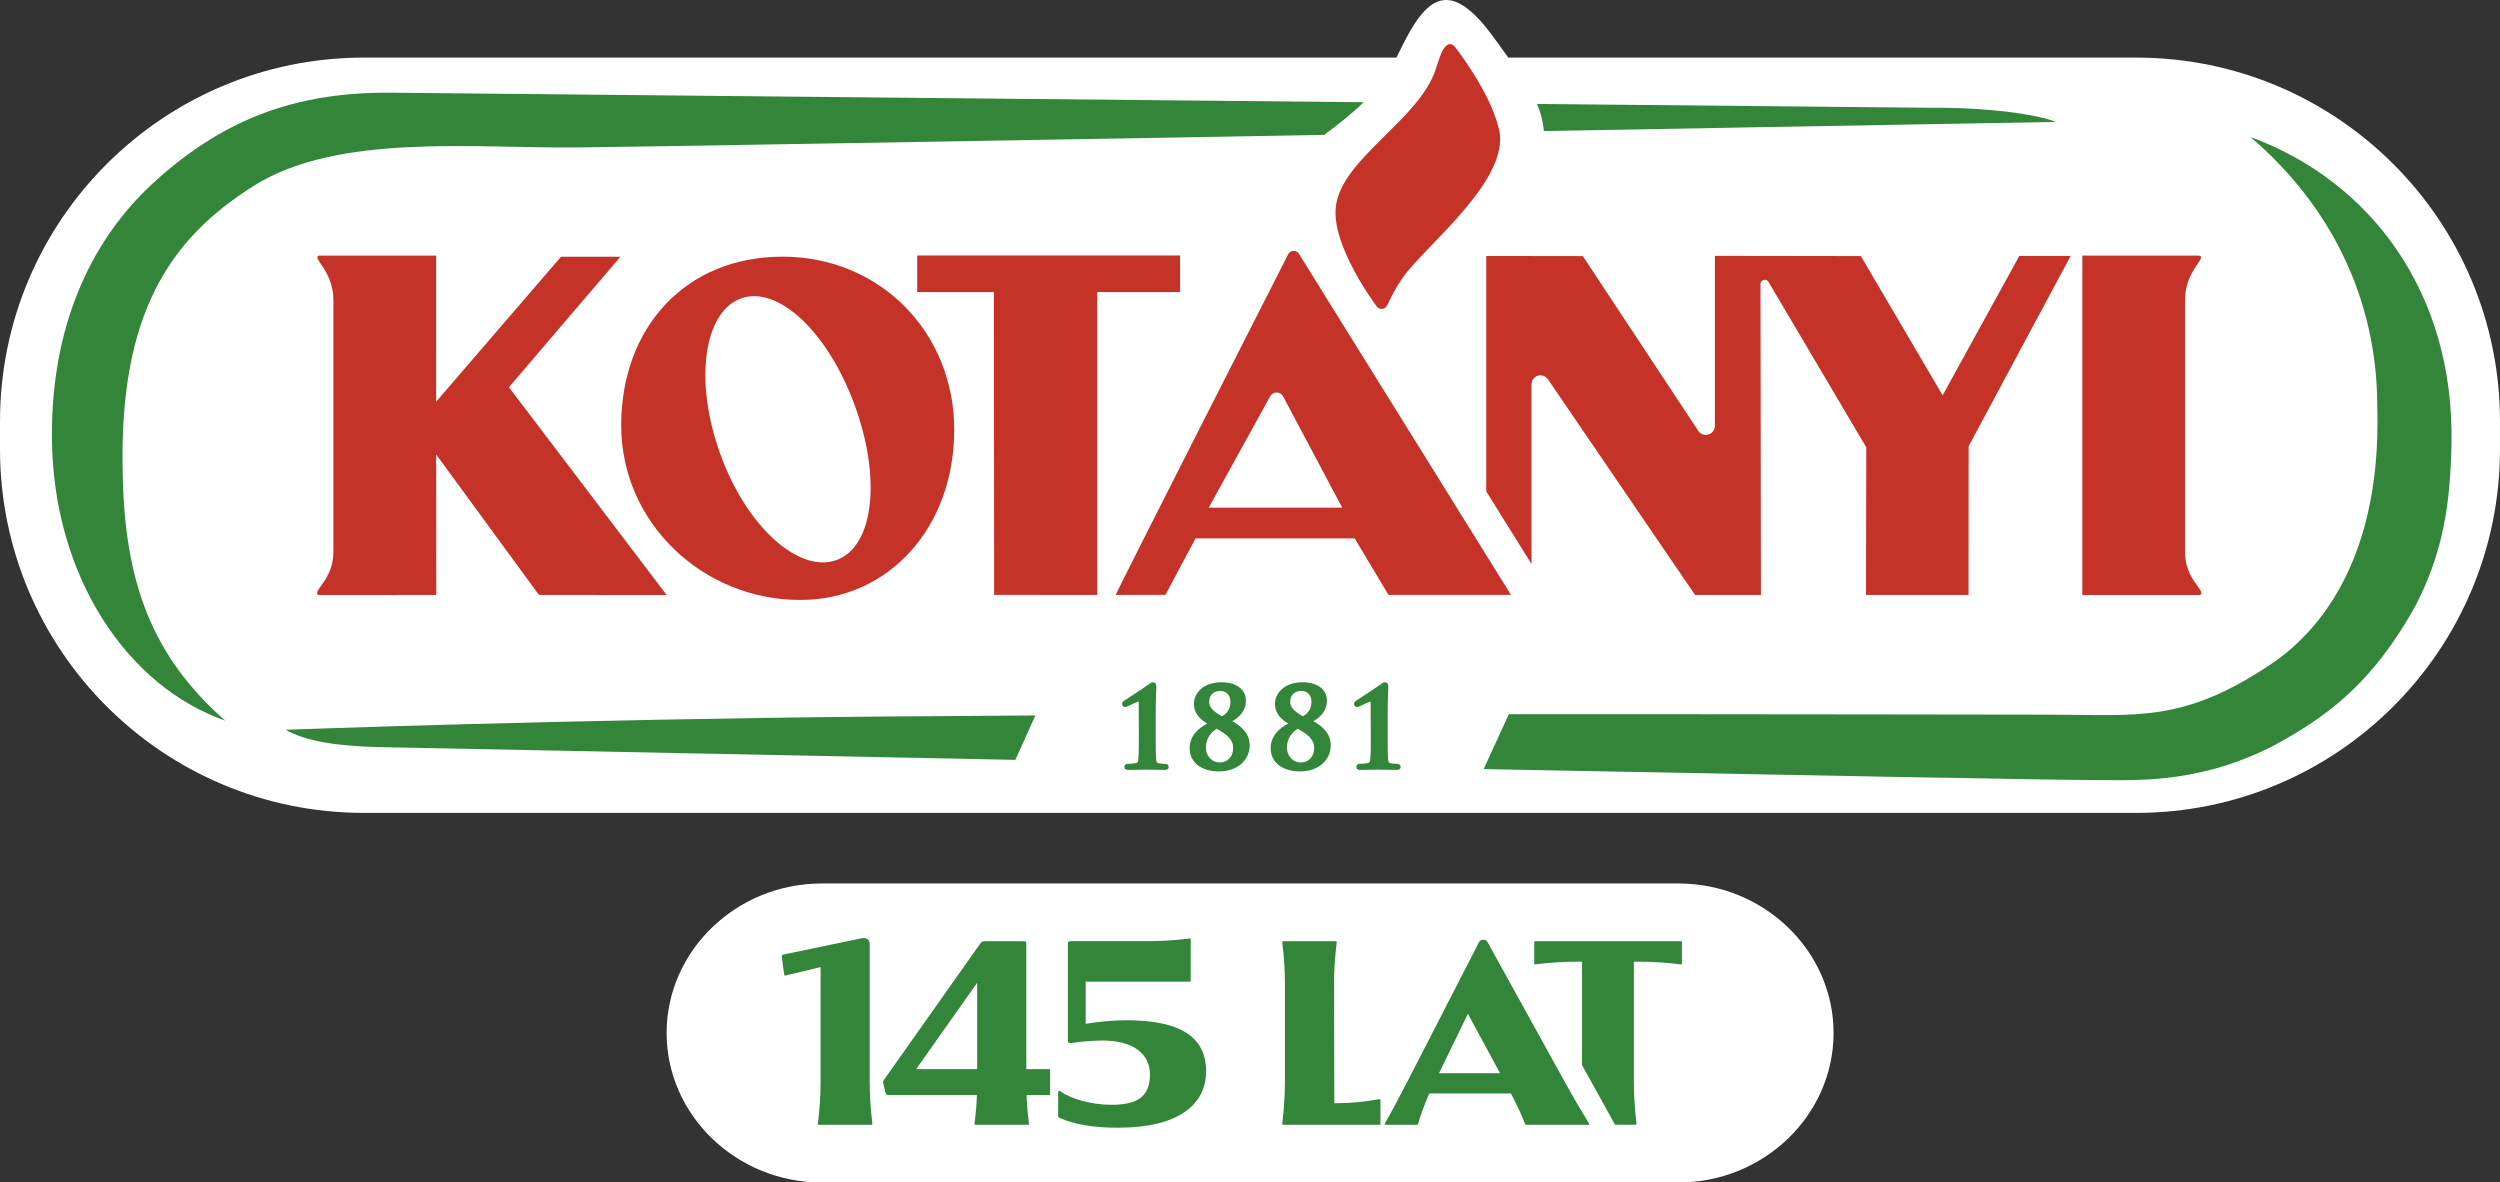 <?xml version="1.0" encoding="utf-8"?>
<svg xmlns="http://www.w3.org/2000/svg" id="b" data-name="Design" viewBox="0 0 365.778 173.011">
  <rect x="0" y="0" width="365.778" height="173.011" fill="#333333" stroke="none"/>
  <g>
    <path d="M268.271,151.137c0,12.03-10.205,21.873-22.677,21.873h-125.383c-12.472,0-22.677-9.843-22.677-21.873s10.205-21.873,22.677-21.873h125.383c12.472,0,22.677,9.843,22.677,21.873Z" fill="#fff"/>
    <path d="M127.645,164.449c0,.079-.04.118-.119.118h-7.743c-.079,0-.119-.039-.119-.118.276-2.292.396-4.188.396-6.163v-16.79l-5.097,1.225c-.158.04-.197,0-.237-.157l-.355-2.687c0-.079.04-.158.158-.197l11.575-2.41c.593-.118,1.146.158,1.146.869v20.147c0,1.976.119,3.871.396,6.163Z" fill="#338639"/>
    <path d="M129.381,157.93l14.064-19.911c.198-.236.356-.315.632-.315h5.688c.316,0,.395.079.395.395v18.331h3.319c.118,0,.158.039.158.157v3.477c0,.119-.04.158-.158.158h-3.279c.04,1.344.158,2.687.355,4.228,0,.079-.039.118-.118.118h-7.743c-.079,0-.119-.039-.119-.118.198-1.541.316-2.884.356-4.228h-12.879c-.276,0-.435-.079-.514-.395l-.276-1.186c-.079-.316-.079-.474.118-.711ZM142.97,156.429v-12.642l-8.928,12.642h8.928Z" fill="#338639"/>
    <path d="M154.976,163.539c-.118-.039-.158-.158-.158-.276v-3.477c0-.158.158-.237.316-.118,1.541,1.106,4.503,1.975,7.506,1.975,3.635,0,5.609-1.105,5.609-4.424,0-2.963-2.331-4.978-6.953-4.978-.948,0-3.042.118-4.503.355-.435.079-.553-.04-.553-.435v-14.064c0-.315.119-.395.395-.395h11.299c1.975,0,3.871-.118,6.163-.396.079,0,.119.04.119.119v6.044c0,.118-.04.158-.158.158h-15.209v6.163c1.817-.277,3.872-.514,5.886-.514,6.36,0,11.733,1.501,11.733,7.466,0,4.938-4.148,8.257-12.878,8.257-3.279,0-6.281-.396-8.612-1.462Z" fill="#338639"/>
    <g>
      <path d="M187.721,164.567c-.079,0-.119-.039-.119-.118.276-2.292.395-4.188.395-6.163v-14.301c0-1.976-.119-3.871-.395-6.163,0-.079.04-.118.119-.118h7.743c.079,0,.119.039.119.118-.276,2.292-.395,4.188-.395,6.163l.04,17.422h.467c1.975,0,3.871-.198,6.163-.593.079,0,.119.039.119.158v3.595h-14.254Z" fill="#338639"/>
      <path d="M207.344,164.567h-4.622c-.118,0-.158-.118-.079-.237,1.027-1.777,2.449-4.464,3.516-6.558l10.232-19.91c.158-.276.316-.355.592-.355h.079c.316,0,.435.079.592.355l11.812,21.372c.829,1.501,2.212,3.792,3.042,5.175.039.079,0,.158-.079.158h-9.126c-.118,0-.158-.039-.197-.158-.435-1.225-1.146-2.687-1.738-3.832l-.316-.593h-11.93c-.79,1.817-1.422,3.596-1.62,4.425-.04.119-.079.158-.158.158ZM219.472,157.021l-4.701-8.69-4.227,8.69h8.928Z" fill="#338639"/>
      <path d="M245.926,137.704h-21.293c-.118,0-.158.039-.158.158v3.12c0,.079.04.119.119.119,2.291-.276,4.188-.396,6.163-.396h.711v15.14l4.834,8.721h3.027c.079,0,.118-.039.118-.118-.276-2.292-.395-4.188-.395-6.163v-17.58h.75c1.976,0,3.872.119,6.163.396.079,0,.119-.04.119-.119v-3.12c0-.119-.04-.158-.158-.158Z" fill="#338639"/>
    </g>
  </g>
  <g>
    <path d="M0,61.658C0,32.259,23.833,8.427,53.234,8.427h151.076c.183-.348.364-.707.542-1.077,3.73-7.736,7.194-11.034,13.963-1.503.629.886,1.26,1.743,1.871,2.58h91.858c29.401,0,53.234,23.832,53.234,53.232v4.044c0,29.399-23.834,53.232-53.234,53.232H53.234C23.833,118.934,0,95.101,0,65.702v-4.044h0Z" fill="#fff"/>
    <path d="M196.383,74.278l-8.685-16.342c-.193-.312-.53-.511-.924-.511s-.717.208-.91.521l-9.015,16.332h19.534ZM163.244,87.042c.295-.871,25.274-49.923,25.274-49.923.166-.25.428-.415.751-.415.327,0,.61.171.776.426l31.023,49.902h-17.924l-4.937-8.26h-23.29s-4.401,8.26-4.401,8.26l-7.273.011h0Z" fill="#c53227" fill-rule="evenodd"/>
    <path d="M125.072,59.344c-3.911-10.751-11.245-17.651-16.674-15.675-5.429,1.976-6.897,12.08-2.986,22.831,3.911,10.751,11.556,17.415,16.985,15.439,5.429-1.976,6.586-11.844,2.675-22.595h0ZM139.615,62.882c0-14.266-10.874-25.328-25.115-25.328s-23.612,10.418-23.612,24.685,11.947,25.543,26.188,25.543c12.987,0,22.539-10.633,22.539-24.899h0Z" fill="#c53227" fill-rule="evenodd"/>
    <path d="M288.031,65.297l-.012,21.751h-15.004l.045-21.59-14.338-24.267c-.116-.167-.294-.258-.513-.258-.354,0-.629.287-.629.641l.06,45.474h-9.632l-21.554-31.595c-.24-.321-.64-.541-1.071-.541-.726,0-1.304.589-1.304,1.315v26.295s-6.62-10.623-6.62-10.623v-34.449l14.127.021,16.938,25.639c.241.312.632.519,1.056.519.726,0,1.326-.589,1.326-1.315v-24.881s21.357.033,21.357.033l11.967,20.373,11.216-20.389,7.513-.004-14.928,27.852h0Z" fill="#c53227"/>
    <path d="M145.452,87.038l-.035-44.303-11.219-.004v-5.352h38.465v5.352l-12.13.004.002,40.104s.005,3.347.005,4.205l-15.087-.006h0Z" fill="#c53227"/>
    <path d="M195.459,30.142c-.759,5.725,5.852,14.529,5.852,14.529.17.32.512.576.961.516.959-.127.669-1.274,3.029-4.645,3.16-4.513,15.686-14.202,14.041-21.537-1.248-5.568-6.471-12.141-6.471-12.141-.247-.349-.698-.502-1.032-.327-.635.334-.937.958-1.767,3.557-2.363,7.395-13.684,13.032-14.614,20.047h0Z" fill="#c53227"/>
    <path d="M304.665,37.395h17.077c1.288.266-2.054,2.13-2.054,6.519v36.819c0,4.166,3.142,5.668,2.221,6.322-1.44,0-2.262,0-2.262,0l-14.982.005s-.002-48.013,0-49.665h0Z" fill="#c53227"/>
    <path d="M63.812,58.776l18.266-21.209h8.694l-16.314,19.09s22.801,30.01,23.076,30.397l-18.675-.007-15.042-20.55.017,20.55-15.011.008h-2.262c-.921-.654,2.221-2.157,2.221-6.323v-36.819c0-4.389-3.342-6.253-2.054-6.519h17.077l.013.174-.005,21.208h0Z" fill="#c53227"/>
    <path d="M148.56,111.177c-50.179-.998-92.965-1.866-92.965-1.866-6.246-.143-10.783-.831-13.815-2.538,0,0,41.095-1.528,87.023-1.935,7.172-.063,14.792-.116,22.681-.159l-2.923,6.498h0Z" fill="#338639"/>
    <path d="M329.263,20.047c17.449,6.377,29.86,22.657,29.416,44.924-.17,8.548-1.137,15.742-5.329,23.784-6.255,11.203-12.864,16.178-21.101,20.551-11.272,5.636-20.588,4.81-27.08,4.809-4.938,0-43.064-.713-88.094-1.588l3.681-8.028c38.179-.019,71.013.064,79.051.064,12.922,0,19.527,1.288,32.51-7.423,5.43-3.643,16.221-13.609,15.504-37.649,0-15.748-6.827-29.429-18.558-39.444h0Z" fill="#338639"/>
    <path d="M166.585,102.643l-.19.064-.521.221c-.384.175-.775.368-.952.441l-.139.051c-.048.015-.117.033-.192.033-.261,0-.417-.268-.417-.464,0-.255.208-.415.309-.476.039-.019,3.092-2.02,3.648-2.433l.236-.154c.081-.046.202-.106.344-.106.221,0,.352.148.411.274.055.117.069.249.069.349,0,.127-.095,1.702-.095,4.137v2.943c0,1.516,0,2.858.062,3.553.043.46.083.531.408.602.226.045.87.089.991.089.203,0,.432.158.432.449,0,.143-.063.289-.216.369-.11.058-.238.063-.327.063-1.209,0-2.227-.048-2.657-.048-.366,0-1.702.048-2.721.048-.092,0-.217-.006-.326-.058-.147-.071-.234-.208-.234-.374,0-.248.171-.449.417-.449.168,0,.956-.048,1.21-.104.33-.072.369-.135.411-.587.063-.694.094-2.036.078-3.551l-.016-2.531v-2.085l-.003-.235-.021-.032h0Z" fill="#338639"/>
    <path d="M174.058,109.465c0-1.723,1.198-2.902,2.574-3.591-1.103-.666-1.954-1.557-1.954-2.884,0-1.419,1.214-3.169,4.06-3.169,2.009,0,3.551.942,3.551,2.723,0,1.529-1.096,2.482-1.987,2.965,1.104.631,2.544,1.677,2.544,3.542,0,2.064-1.702,3.821-4.505,3.821-2.436,0-4.283-1.222-4.283-3.407h0ZM178.468,111.562c1.074,0,1.954-.801,1.954-2.113,0-1.35-1.018-2.02-2.398-2.83-.771.485-1.59,1.356-1.59,2.75,0,1.272.92,2.193,2.034,2.193h0ZM178.564,101.084c-1.189,0-1.652.818-1.652,1.588,0,.781.501,1.349,1.854,2.124.463-.236,1.259-.805,1.259-2.108,0-1.039-.671-1.604-1.461-1.604h0Z" fill="#338639" fill-rule="evenodd"/>
    <path d="M185.915,109.465c0-1.723,1.198-2.902,2.574-3.591-1.103-.666-1.954-1.557-1.954-2.884,0-1.419,1.214-3.169,4.06-3.169,2.008,0,3.551.942,3.551,2.723,0,1.529-1.096,2.482-1.987,2.965,1.104.631,2.544,1.677,2.544,3.542,0,2.064-1.702,3.821-4.505,3.821-2.436,0-4.283-1.222-4.283-3.407h0ZM190.324,111.562c1.074,0,1.954-.801,1.954-2.113,0-1.35-1.018-2.02-2.398-2.83-.771.485-1.59,1.356-1.59,2.75,0,1.272.92,2.193,2.034,2.193h0ZM190.42,101.084c-1.189,0-1.652.818-1.652,1.588,0,.781.501,1.349,1.854,2.124.463-.236,1.259-.805,1.259-2.108,0-1.039-.671-1.604-1.461-1.604h0Z" fill="#338639" fill-rule="evenodd"/>
    <path d="M200.521,102.643l-.19.064-.521.221c-.384.175-.775.368-.952.441l-.139.051c-.048.015-.117.033-.192.033-.261,0-.416-.268-.416-.464,0-.255.208-.415.309-.476.039-.019,3.092-2.02,3.648-2.433l.236-.154c.081-.046.203-.106.344-.106.222,0,.352.148.411.274.055.117.069.249.069.349,0,.127-.096,1.702-.096,4.137v2.943c0,1.516,0,2.858.062,3.553.043.46.083.531.408.602.226.045.87.089.991.089.203,0,.433.158.433.449,0,.143-.063.289-.217.369-.11.058-.238.063-.327.063-1.209,0-2.227-.048-2.657-.048-.366,0-1.702.048-2.721.048-.092,0-.217-.006-.326-.058-.147-.071-.234-.208-.234-.374,0-.248.171-.449.416-.449.169,0,.956-.048,1.211-.104.33-.072.368-.135.411-.587.063-.694.094-2.036.078-3.551l-.016-2.531v-2.085l-.003-.235-.021-.032h0Z" fill="#338639"/>
    <path d="M224.881,15.206l58.155.569c4.622-.085,13.607.474,17.787,2.064l-74.951,1.334c-.098-1.383-.453-2.691-.99-3.967h0ZM32.954,105.436c-14.306-4.984-25.188-21.048-25.357-41.314-.138-16.576,5.802-28.525,13.744-36.329,10.913-10.498,22.101-14.366,35.984-14.228l142.183,1.392c-1.617,1.603-3.496,3.096-5.777,4.781-50.408.885-101.319,1.762-109.47,1.838-14.78.138-34.841-2.122-47.104,5.594-12.294,7.736-19.779,18.72-19.201,42.062.263,15.941,4.282,26.798,14.997,36.203h0Z" fill="#338639"/>
  </g>
</svg>